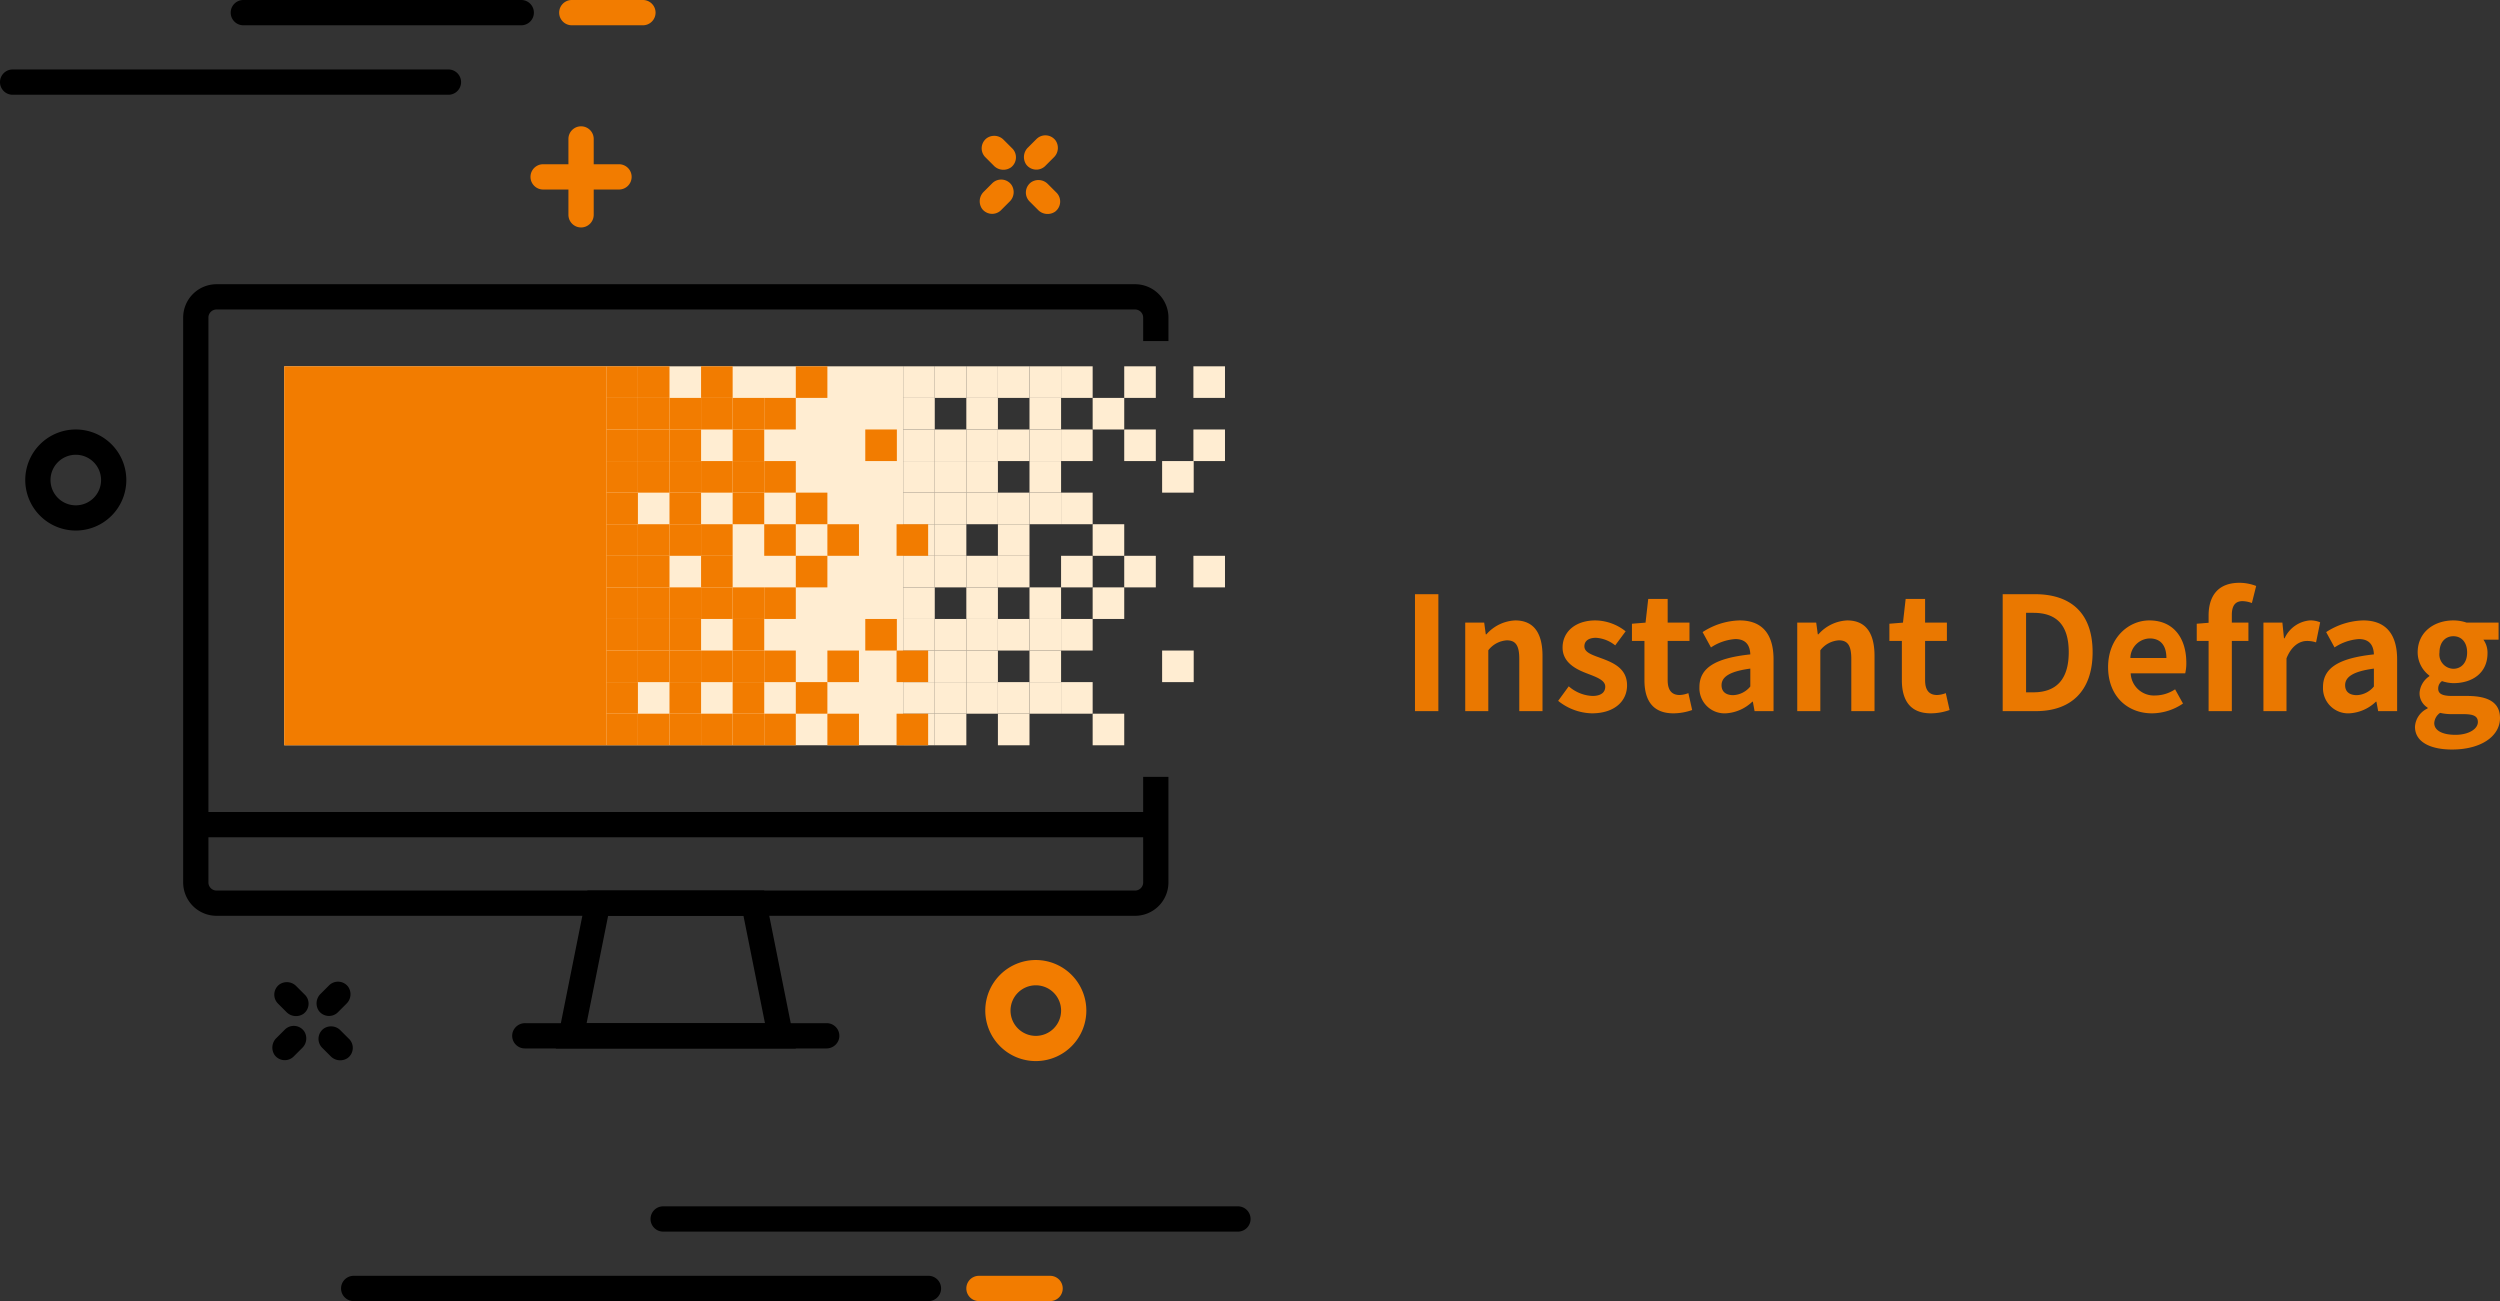 <svg xmlns="http://www.w3.org/2000/svg" width="316.4" height="164.664" viewBox="0 0 316.4 164.664">
  <rect x="0" y="0" width="316.4" height="164.664" fill="#333333" stroke="none"/>
  <g id="グループ_3339" data-name="グループ 3339" transform="translate(-130 -1341)">
    <path id="パス_3923" data-name="パス 3923" d="M-67.92,0h2.96V-14.8h-2.96Zm6.36,0h2.92V-7.7A3.218,3.218,0,0,1-56.3-8.96c1.1,0,1.58.62,1.58,2.34V0h2.94V-6.98c0-2.82-1.04-4.5-3.46-4.5a5.162,5.162,0,0,0-3.64,1.76h-.08l-.2-1.48h-2.4Zm16.02.28c2.92,0,4.46-1.58,4.46-3.54,0-2.08-1.64-2.82-3.12-3.38-1.18-.44-2.28-.74-2.28-1.56,0-.64.48-1.08,1.48-1.08a4.312,4.312,0,0,1,2.42.96l1.32-1.78a6.269,6.269,0,0,0-3.82-1.38c-2.52,0-4.16,1.42-4.16,3.44,0,1.86,1.64,2.72,3.06,3.26,1.18.46,2.34.84,2.34,1.68,0,.7-.5,1.18-1.62,1.18a4.862,4.862,0,0,1-3-1.22L-49.8-1.3A7.057,7.057,0,0,0-45.54.28Zm10.34,0a7.238,7.238,0,0,0,2.36-.42l-.48-2.14a3.272,3.272,0,0,1-1.1.24c-1,0-1.52-.6-1.52-1.88V-8.88h2.76V-11.2h-2.76v-3H-38.4l-.34,3-1.72.14v2.18h1.58v4.96C-38.88-1.4-37.86.28-35.2.28Zm6.6,0A5.266,5.266,0,0,0-25.22-1.2h.06l.22,1.2h2.4V-6.54c0-3.24-1.46-4.94-4.3-4.94A8.947,8.947,0,0,0-31.52-10l1.06,1.94a6.328,6.328,0,0,1,3.08-1.06c1.38,0,1.86.84,1.9,1.94-4.5.48-6.44,1.74-6.44,4.14A3.181,3.181,0,0,0-28.6.28Zm.96-2.3c-.86,0-1.48-.38-1.48-1.26,0-1,.92-1.74,3.64-2.1v2.26A2.969,2.969,0,0,1-27.64-2.02ZM-19.54,0h2.92V-7.7a3.218,3.218,0,0,1,2.34-1.26c1.1,0,1.58.62,1.58,2.34V0h2.94V-6.98c0-2.82-1.04-4.5-3.46-4.5a5.162,5.162,0,0,0-3.64,1.76h-.08l-.2-1.48h-2.4ZM-2.62.28A7.238,7.238,0,0,0-.26-.14L-.74-2.28a3.272,3.272,0,0,1-1.1.24c-1,0-1.52-.6-1.52-1.88V-8.88H-.6V-11.2H-3.36v-3H-5.82l-.34,3-1.72.14v2.18H-6.3v4.96C-6.3-1.4-5.28.28-2.62.28ZM6.46,0h4.22c4.36,0,7.16-2.48,7.16-7.46,0-5-2.8-7.34-7.32-7.34H6.46ZM9.42-2.38V-12.44h.92c2.76,0,4.48,1.36,4.48,4.98,0,3.6-1.72,5.08-4.48,5.08ZM25.36.28A7.065,7.065,0,0,0,29.28-.96l-1-1.8a4.616,4.616,0,0,1-2.52.78,2.943,2.943,0,0,1-3.1-2.8h6.9a5.464,5.464,0,0,0,.14-1.34c0-3.1-1.6-5.36-4.68-5.36-2.68,0-5.22,2.26-5.22,5.9C19.8-1.9,22.24.28,25.36.28Zm-2.74-7A2.525,2.525,0,0,1,25.06-9.2c1.44,0,2.12.96,2.12,2.48Zm15.92-9.12a5.872,5.872,0,0,0-2.12-.4c-2.82,0-3.9,1.8-3.9,4.14v.92l-1.5.12v2.18h1.5V0h2.94V-8.88h2.1V-11.2h-2.1v-.96c0-1.24.48-1.76,1.36-1.76a3.65,3.65,0,0,1,1.18.24ZM39.46,0h2.92V-6.68c.64-1.62,1.7-2.2,2.58-2.2a3.53,3.53,0,0,1,1.16.18l.52-2.54a3.168,3.168,0,0,0-1.32-.24,3.88,3.88,0,0,0-3.18,2.26h-.08l-.2-1.98h-2.4ZM50.32.28A5.266,5.266,0,0,0,53.7-1.2h.06L53.98,0h2.4V-6.54c0-3.24-1.46-4.94-4.3-4.94A8.947,8.947,0,0,0,47.4-10l1.06,1.94a6.328,6.328,0,0,1,3.08-1.06c1.38,0,1.86.84,1.9,1.94C48.94-6.7,47-5.44,47-3.04A3.181,3.181,0,0,0,50.32.28Zm.96-2.3c-.86,0-1.48-.38-1.48-1.26,0-1,.92-1.74,3.64-2.1v2.26A2.969,2.969,0,0,1,51.28-2.02ZM63.32,4.86c3.74,0,6.08-1.72,6.08-3.98,0-1.96-1.46-2.8-4.16-2.8h-1.9c-1.32,0-1.76-.32-1.76-.92a1.116,1.116,0,0,1,.48-.96,4.77,4.77,0,0,0,1.44.26c2.4,0,4.32-1.28,4.32-3.8a2.818,2.818,0,0,0-.52-1.7h1.92V-11.2H65.18a5.269,5.269,0,0,0-1.68-.28c-2.38,0-4.52,1.42-4.52,4.06A3.7,3.7,0,0,0,60.46-4.5v.08a2.779,2.779,0,0,0-1.24,2.1A2.123,2.123,0,0,0,60.24-.44v.1a2.719,2.719,0,0,0-1.6,2.32C58.64,3.96,60.68,4.86,63.32,4.86ZM63.5-5.36a1.817,1.817,0,0,1-1.76-2.06c0-1.32.76-2.06,1.76-2.06s1.74.74,1.74,2.06S64.48-5.36,63.5-5.36ZM63.76,3c-1.64,0-2.68-.54-2.68-1.48a1.68,1.68,0,0,1,.74-1.3,6.321,6.321,0,0,0,1.56.16h1.36c1.2,0,1.86.2,1.86,1C66.6,2.26,65.44,3,63.76,3Z" transform="translate(377 1431)" fill="#ea7800"/>
    <g id="グループ_1331" data-name="グループ 1331" transform="translate(15092.258 23333.332)">
      <path id="パス_1216" data-name="パス 1216" d="M1136.395,469a1.6,1.6,0,0,0-1.6,1.6v3.2h-3.2a1.6,1.6,0,1,0,0,3.2h3.2v3.2a1.6,1.6,0,0,0,3.2,0v-3.2h3.2a1.6,1.6,0,1,0,0-3.2h-3.2v-3.2a1.6,1.6,0,0,0-1.6-1.6Z" transform="translate(-16025.113 -22445.346)" fill="#f27c00"/>
      <path id="パス_1217" data-name="パス 1217" d="M1056.395,520.2a3.2,3.2,0,1,1-3.2,3.2,3.2,3.2,0,0,1,3.2-3.2m0-3.2a6.395,6.395,0,1,0,6.395,6.395,6.4,6.4,0,0,0-6.395-6.395Z" transform="translate(-16009.061 -22454.977)"/>
      <path id="パス_1218" data-name="パス 1218" d="M1208.395,604.2a3.2,3.2,0,1,1-3.2,3.2,3.2,3.2,0,0,1,3.2-3.2m0-3.2a6.395,6.395,0,1,0,6.395,6.395,6.4,6.4,0,0,0-6.395-6.395Z" transform="translate(-16039.561 -22471.832)" fill="#f27c00"/>
      <g id="グループ_1304" data-name="グループ 1304" transform="translate(-14927.794 -21868.094)">
        <path id="パス_1219" data-name="パス 1219" d="M1093.294,606.095l-1.078-1.078a1.66,1.66,0,0,0-2.117-.235,1.6,1.6,0,0,0-.2,2.436l1.052,1.052a1.684,1.684,0,0,0,2.172.24,1.6,1.6,0,0,0,.176-2.414Z" transform="translate(-1089.178 -604.441)"/>
        <path id="パス_1220" data-name="パス 1220" d="M1100.294,613.095l-1.078-1.078a1.66,1.66,0,0,0-2.117-.235,1.6,1.6,0,0,0-.2,2.436l1.052,1.052a1.684,1.684,0,0,0,2.172.24,1.6,1.6,0,0,0,.176-2.414Z" transform="translate(-1090.583 -605.846)"/>
        <path id="パス_1221" data-name="パス 1221" d="M1098.825,608.294l1.078-1.078a1.66,1.66,0,0,0,.235-2.117,1.6,1.6,0,0,0-2.436-.2l-1.052,1.052a1.684,1.684,0,0,0-.24,2.172,1.6,1.6,0,0,0,2.414.176Z" transform="translate(-1090.52 -604.426)"/>
        <path id="パス_1222" data-name="パス 1222" d="M1091.825,615.294l1.078-1.078a1.66,1.66,0,0,0,.235-2.117,1.6,1.6,0,0,0-2.436-.2l-1.052,1.052a1.684,1.684,0,0,0-.24,2.172,1.6,1.6,0,0,0,2.414.176Z" transform="translate(-1089.116 -605.83)"/>
      </g>
      <g id="グループ_1305" data-name="グループ 1305" transform="translate(-14838.268 -21975.205)">
        <path id="パス_1223" data-name="パス 1223" d="M1205.294,472.095l-1.078-1.078a1.66,1.66,0,0,0-2.117-.235,1.6,1.6,0,0,0-.2,2.436l1.052,1.052a1.684,1.684,0,0,0,2.172.24,1.6,1.6,0,0,0,.176-2.414Z" transform="translate(-1201.178 -470.441)" fill="#f27c00"/>
        <path id="パス_1224" data-name="パス 1224" d="M1212.294,479.095l-1.078-1.078a1.66,1.66,0,0,0-2.117-.235,1.6,1.6,0,0,0-.2,2.436l1.052,1.052a1.684,1.684,0,0,0,2.172.24,1.6,1.6,0,0,0,.176-2.414Z" transform="translate(-1202.583 -471.846)" fill="#f27c00"/>
        <path id="パス_1225" data-name="パス 1225" d="M1210.825,474.294l1.078-1.078a1.66,1.66,0,0,0,.235-2.117,1.6,1.6,0,0,0-2.436-.2l-1.052,1.052a1.684,1.684,0,0,0-.24,2.172,1.6,1.6,0,0,0,2.414.176Z" transform="translate(-1202.52 -470.426)" fill="#f27c00"/>
        <path id="パス_1226" data-name="パス 1226" d="M1203.825,481.294l1.078-1.078a1.66,1.66,0,0,0,.235-2.117,1.6,1.6,0,0,0-2.436-.2l-1.052,1.052a1.685,1.685,0,0,0-.24,2.172,1.6,1.6,0,0,0,2.414.176Z" transform="translate(-1201.116 -471.83)" fill="#f27c00"/>
      </g>
      <path id="パス_1247" data-name="パス 1247" d="M1223.339,640H1150.6a1.6,1.6,0,0,0,0,3.2h72.74a1.6,1.6,0,0,0,0-3.2Z" transform="translate(-16028.926 -22479.658)"/>
      <path id="パス_1248" data-name="パス 1248" d="M1200.6,654.2h9a1.6,1.6,0,0,0,0-3.2h-9a1.6,1.6,0,0,0,0,3.2Z" transform="translate(-16038.959 -22481.865)" fill="#f27c00"/>
      <path id="パス_1249" data-name="パス 1249" d="M1174.339,651H1101.6a1.6,1.6,0,0,0,0,3.2h72.74a1.6,1.6,0,0,0,0-3.2Z" transform="translate(-16019.094 -22481.865)"/>
      <path id="パス_1250" data-name="パス 1250" d="M1084.133,449H1119.3a1.6,1.6,0,1,1,0,3.2h-35.171a1.6,1.6,0,0,1,0-3.2Z" transform="translate(-16015.589 -22441.332)"/>
      <path id="パス_1251" data-name="パス 1251" d="M1136.133,449h9a1.6,1.6,0,0,1,0,3.2h-9a1.6,1.6,0,0,1,0-3.2Z" transform="translate(-16026.023 -22441.332)" fill="#f27c00"/>
      <path id="パス_1252" data-name="パス 1252" d="M1102.753,460H1047.6a1.6,1.6,0,1,0,0,3.2h55.154a1.6,1.6,0,0,0,0-3.2Z" transform="translate(-16008.258 -22443.539)"/>
      <path id="パス_1261" data-name="パス 1261" d="M1197.736,577.564H1077.272a1.638,1.638,0,0,0-1.584,1.078,1.6,1.6,0,0,0,1.516,2.119h120.464a1.638,1.638,0,0,0,1.584-1.078,1.6,1.6,0,0,0-1.516-2.12Z" transform="translate(-16014.198 -22467.129)"/>
      <path id="パス_1262" data-name="パス 1262" d="M1166.9,611h-38.133a1.639,1.639,0,0,0-1.584,1.078,1.6,1.6,0,0,0,1.516,2.12h38.133a1.639,1.639,0,0,0,1.584-1.078A1.6,1.6,0,0,0,1166.9,611Z" transform="translate(-16024.532 -22473.84)"/>
      <path id="パス_1263" data-name="パス 1263" d="M1157.751,593.2l2.722,13.589H1137.9l2.722-13.589h17.128m2.621-3.2H1138l-4,19.984h30.375l-4-19.984Z" transform="translate(-16025.916 -22469.625)"/>
      <rect id="長方形_7334" data-name="長方形 7334" width="3.997" height="3.997" transform="translate(-14819.976 -21945.971)" fill="#ffedd2"/>
      <rect id="長方形_7335" data-name="長方形 7335" width="3.997" height="3.997" transform="translate(-14823.972 -21941.973)" fill="#ffedd2"/>
      <rect id="長方形_7336" data-name="長方形 7336" width="3.997" height="3.997" transform="translate(-14819.976 -21937.977)" fill="#ffedd2"/>
      <rect id="長方形_7337" data-name="長方形 7337" width="3.997" height="3.997" transform="translate(-14819.976 -21921.99)" fill="#ffedd2"/>
      <rect id="長方形_7338" data-name="長方形 7338" width="3.997" height="3.997" transform="translate(-14811.221 -21945.971)" fill="#ffedd2"/>
      <rect id="長方形_7339" data-name="長方形 7339" width="3.997" height="3.997" transform="translate(-14811.221 -21937.977)" fill="#ffedd2"/>
      <rect id="長方形_7340" data-name="長方形 7340" width="3.997" height="3.997" transform="translate(-14811.221 -21921.99)" fill="#ffedd2"/>
      <rect id="長方形_7341" data-name="長方形 7341" width="3.997" height="3.997" transform="translate(-14815.18 -21933.98)" fill="#ffedd2"/>
      <rect id="長方形_7342" data-name="長方形 7342" width="3.997" height="3.997" transform="translate(-14815.18 -21910)" fill="#ffedd2"/>
      <rect id="長方形_7343" data-name="長方形 7343" width="3.997" height="3.997" transform="translate(-14831.965 -21945.971)" fill="#ffedd2"/>
      <rect id="長方形_7344" data-name="長方形 7344" width="3.997" height="3.997" transform="translate(-14831.965 -21941.973)" fill="#ffedd2"/>
      <rect id="長方形_7345" data-name="長方形 7345" width="3.997" height="3.997" transform="translate(-14831.965 -21937.977)" fill="#ffedd2"/>
      <rect id="長方形_7346" data-name="長方形 7346" width="3.997" height="3.997" transform="translate(-14831.965 -21933.98)" fill="#ffedd2"/>
      <rect id="長方形_7347" data-name="長方形 7347" width="3.997" height="3.997" transform="translate(-14831.965 -21929.984)" fill="#ffedd2"/>
      <rect id="長方形_7348" data-name="長方形 7348" width="3.997" height="3.997" transform="translate(-14831.965 -21917.994)" fill="#ffedd2"/>
      <rect id="長方形_7349" data-name="長方形 7349" width="3.997" height="3.997" transform="translate(-14831.965 -21913.996)" fill="#ffedd2"/>
      <rect id="長方形_7350" data-name="長方形 7350" width="3.997" height="3.997" transform="translate(-14831.965 -21910)" fill="#ffedd2"/>
      <rect id="長方形_7351" data-name="長方形 7351" width="3.997" height="3.997" transform="translate(-14831.965 -21906.004)" fill="#ffedd2"/>
      <rect id="長方形_7352" data-name="長方形 7352" width="3.997" height="3.997" transform="translate(-14827.969 -21945.971)" fill="#ffedd2"/>
      <rect id="長方形_7353" data-name="長方形 7353" width="3.997" height="3.997" transform="translate(-14827.969 -21937.977)" fill="#ffedd2"/>
      <rect id="長方形_7354" data-name="長方形 7354" width="3.997" height="3.997" transform="translate(-14827.969 -21929.984)" fill="#ffedd2"/>
      <rect id="長方形_7355" data-name="長方形 7355" width="3.997" height="3.997" transform="translate(-14827.969 -21921.99)" fill="#ffedd2"/>
      <rect id="長方形_7356" data-name="長方形 7356" width="3.997" height="3.997" transform="translate(-14827.969 -21913.996)" fill="#ffedd2"/>
      <rect id="長方形_7357" data-name="長方形 7357" width="3.997" height="3.997" transform="translate(-14827.969 -21906.004)" fill="#ffedd2"/>
      <rect id="長方形_7358" data-name="長方形 7358" width="3.997" height="3.997" transform="translate(-14847.952 -21945.971)" fill="#ffedd2"/>
      <rect id="長方形_7359" data-name="長方形 7359" width="3.997" height="3.997" transform="translate(-14847.952 -21941.973)" fill="#ffedd2"/>
      <rect id="長方形_7360" data-name="長方形 7360" width="3.997" height="3.997" transform="translate(-14847.952 -21937.977)" fill="#ffedd2"/>
      <rect id="長方形_7361" data-name="長方形 7361" width="3.997" height="3.997" transform="translate(-14847.952 -21933.98)" fill="#ffedd2"/>
      <rect id="長方形_7362" data-name="長方形 7362" width="3.997" height="3.997" transform="translate(-14847.952 -21929.984)" fill="#ffedd2"/>
      <rect id="長方形_7363" data-name="長方形 7363" width="3.997" height="3.997" transform="translate(-14847.952 -21925.986)" fill="#ffedd2"/>
      <rect id="長方形_7364" data-name="長方形 7364" width="3.997" height="3.997" transform="translate(-14847.952 -21921.99)" fill="#ffedd2"/>
      <rect id="長方形_7365" data-name="長方形 7365" width="3.997" height="3.997" transform="translate(-14847.952 -21917.994)" fill="#ffedd2"/>
      <rect id="長方形_7366" data-name="長方形 7366" width="3.997" height="3.997" transform="translate(-14847.952 -21913.996)" fill="#ffedd2"/>
      <rect id="長方形_7367" data-name="長方形 7367" width="3.997" height="3.997" transform="translate(-14847.952 -21910)" fill="#ffedd2"/>
      <rect id="長方形_7368" data-name="長方形 7368" width="3.997" height="3.997" transform="translate(-14847.952 -21906.004)" fill="#ffedd2"/>
      <rect id="長方形_7369" data-name="長方形 7369" width="3.997" height="3.997" transform="translate(-14847.952 -21902.006)" fill="#ffedd2"/>
      <rect id="長方形_7370" data-name="長方形 7370" width="78.335" height="47.96" transform="translate(-14926.287 -21945.971)" fill="#ffedd2"/>
      <rect id="長方形_7371" data-name="長方形 7371" width="3.997" height="3.997" transform="translate(-14839.959 -21945.971)" fill="#ffedd2"/>
      <rect id="長方形_7372" data-name="長方形 7372" width="3.997" height="3.997" transform="translate(-14839.959 -21941.973)" fill="#ffedd2"/>
      <rect id="長方形_7373" data-name="長方形 7373" width="3.997" height="3.997" transform="translate(-14839.959 -21937.977)" fill="#ffedd2"/>
      <rect id="長方形_7374" data-name="長方形 7374" width="3.997" height="3.997" transform="translate(-14839.959 -21933.98)" fill="#ffedd2"/>
      <rect id="長方形_7375" data-name="長方形 7375" width="3.997" height="3.997" transform="translate(-14839.959 -21929.984)" fill="#ffedd2"/>
      <rect id="長方形_7376" data-name="長方形 7376" width="3.997" height="3.997" transform="translate(-14839.959 -21921.99)" fill="#ffedd2"/>
      <rect id="長方形_7377" data-name="長方形 7377" width="3.997" height="3.997" transform="translate(-14839.959 -21917.994)" fill="#ffedd2"/>
      <rect id="長方形_7378" data-name="長方形 7378" width="3.997" height="3.997" transform="translate(-14839.959 -21913.996)" fill="#ffedd2"/>
      <rect id="長方形_7379" data-name="長方形 7379" width="3.997" height="3.997" transform="translate(-14839.959 -21910)" fill="#ffedd2"/>
      <rect id="長方形_7380" data-name="長方形 7380" width="3.997" height="3.997" transform="translate(-14839.959 -21906.004)" fill="#ffedd2"/>
      <rect id="長方形_7381" data-name="長方形 7381" width="3.997" height="3.997" transform="translate(-14835.962 -21945.971)" fill="#ffedd2"/>
      <rect id="長方形_7382" data-name="長方形 7382" width="3.997" height="3.997" transform="translate(-14835.962 -21937.977)" fill="#ffedd2"/>
      <rect id="長方形_7383" data-name="長方形 7383" width="3.997" height="3.997" transform="translate(-14835.962 -21929.984)" fill="#ffedd2"/>
      <rect id="長方形_7384" data-name="長方形 7384" width="3.997" height="3.997" transform="translate(-14835.962 -21925.986)" fill="#ffedd2"/>
      <rect id="長方形_7385" data-name="長方形 7385" width="3.997" height="3.997" transform="translate(-14835.962 -21921.99)" fill="#ffedd2"/>
      <rect id="長方形_7386" data-name="長方形 7386" width="3.997" height="3.997" transform="translate(-14835.962 -21913.996)" fill="#ffedd2"/>
      <rect id="長方形_7387" data-name="長方形 7387" width="3.997" height="3.997" transform="translate(-14835.962 -21906.004)" fill="#ffedd2"/>
      <rect id="長方形_7388" data-name="長方形 7388" width="3.997" height="3.997" transform="translate(-14835.962 -21902.006)" fill="#ffedd2"/>
      <rect id="長方形_7389" data-name="長方形 7389" width="3.997" height="3.997" transform="translate(-14823.972 -21925.986)" fill="#ffedd2"/>
      <rect id="長方形_7390" data-name="長方形 7390" width="3.997" height="3.997" transform="translate(-14823.972 -21917.994)" fill="#ffedd2"/>
      <rect id="長方形_7391" data-name="長方形 7391" width="3.997" height="3.997" transform="translate(-14823.972 -21902.006)" fill="#ffedd2"/>
      <rect id="長方形_7392" data-name="長方形 7392" width="3.997" height="3.997" transform="translate(-14843.955 -21945.971)" fill="#ffedd2"/>
      <rect id="長方形_7393" data-name="長方形 7393" width="3.997" height="3.997" transform="translate(-14843.955 -21937.977)" fill="#ffedd2"/>
      <rect id="長方形_7394" data-name="長方形 7394" width="3.997" height="3.997" transform="translate(-14843.955 -21933.98)" fill="#ffedd2"/>
      <rect id="長方形_7395" data-name="長方形 7395" width="3.997" height="3.997" transform="translate(-14843.955 -21929.984)" fill="#ffedd2"/>
      <rect id="長方形_7396" data-name="長方形 7396" width="3.997" height="3.997" transform="translate(-14843.955 -21925.986)" fill="#ffedd2"/>
      <rect id="長方形_7397" data-name="長方形 7397" width="3.997" height="3.997" transform="translate(-14843.955 -21921.99)" fill="#ffedd2"/>
      <rect id="長方形_7398" data-name="長方形 7398" width="3.997" height="3.997" transform="translate(-14843.955 -21913.996)" fill="#ffedd2"/>
      <rect id="長方形_7399" data-name="長方形 7399" width="3.997" height="3.997" transform="translate(-14843.955 -21910)" fill="#ffedd2"/>
      <rect id="長方形_7400" data-name="長方形 7400" width="3.997" height="3.997" transform="translate(-14843.955 -21906.004)" fill="#ffedd2"/>
      <rect id="長方形_7401" data-name="長方形 7401" width="3.997" height="3.997" transform="translate(-14843.955 -21902.006)" fill="#ffedd2"/>
      <rect id="長方形_7402" data-name="長方形 7402" width="3.997" height="3.997" transform="translate(-14857.544 -21902.006)" fill="#f27c00"/>
      <rect id="長方形_7403" data-name="長方形 7403" width="3.997" height="3.997" transform="translate(-14861.541 -21906.004)" fill="#f27c00"/>
      <rect id="長方形_7404" data-name="長方形 7404" width="3.997" height="3.997" transform="translate(-14857.544 -21910)" fill="#f27c00"/>
      <rect id="長方形_7405" data-name="長方形 7405" width="3.997" height="3.997" transform="translate(-14857.544 -21925.986)" fill="#f27c00"/>
      <rect id="長方形_7406" data-name="長方形 7406" width="3.997" height="3.997" transform="translate(-14848.789 -21902.006)" fill="#f27c00"/>
      <rect id="長方形_7407" data-name="長方形 7407" width="3.997" height="3.997" transform="translate(-14848.789 -21910)" fill="#f27c00"/>
      <rect id="長方形_7408" data-name="長方形 7408" width="3.997" height="3.997" transform="translate(-14848.789 -21925.986)" fill="#f27c00"/>
      <rect id="長方形_7409" data-name="長方形 7409" width="3.997" height="3.997" transform="translate(-14852.748 -21913.996)" fill="#f27c00"/>
      <rect id="長方形_7410" data-name="長方形 7410" width="3.997" height="3.997" transform="translate(-14852.748 -21937.977)" fill="#f27c00"/>
      <rect id="長方形_7411" data-name="長方形 7411" width="3.997" height="3.997" transform="translate(-14869.534 -21902.006)" fill="#f27c00"/>
      <rect id="長方形_7412" data-name="長方形 7412" width="3.997" height="3.997" transform="translate(-14869.534 -21906.004)" fill="#f27c00"/>
      <rect id="長方形_7413" data-name="長方形 7413" width="3.997" height="3.997" transform="translate(-14869.534 -21910)" fill="#f27c00"/>
      <rect id="長方形_7414" data-name="長方形 7414" width="3.997" height="3.997" transform="translate(-14869.534 -21913.996)" fill="#f27c00"/>
      <rect id="長方形_7415" data-name="長方形 7415" width="3.997" height="3.997" transform="translate(-14869.534 -21917.994)" fill="#f27c00"/>
      <rect id="長方形_7416" data-name="長方形 7416" width="3.997" height="3.997" transform="translate(-14869.534 -21929.984)" fill="#f27c00"/>
      <rect id="長方形_7417" data-name="長方形 7417" width="3.997" height="3.997" transform="translate(-14869.534 -21933.98)" fill="#f27c00"/>
      <rect id="長方形_7418" data-name="長方形 7418" width="3.997" height="3.997" transform="translate(-14869.534 -21937.977)" fill="#f27c00"/>
      <rect id="長方形_7419" data-name="長方形 7419" width="3.997" height="3.997" transform="translate(-14869.534 -21941.973)" fill="#f27c00"/>
      <rect id="長方形_7420" data-name="長方形 7420" width="3.997" height="3.997" transform="translate(-14865.538 -21902.006)" fill="#f27c00"/>
      <rect id="長方形_7421" data-name="長方形 7421" width="3.997" height="3.997" transform="translate(-14865.538 -21910)" fill="#f27c00"/>
      <rect id="長方形_7422" data-name="長方形 7422" width="3.997" height="3.997" transform="translate(-14865.538 -21917.994)" fill="#f27c00"/>
      <rect id="長方形_7423" data-name="長方形 7423" width="3.997" height="3.997" transform="translate(-14865.538 -21925.986)" fill="#f27c00"/>
      <rect id="長方形_7424" data-name="長方形 7424" width="3.997" height="3.997" transform="translate(-14865.538 -21933.98)" fill="#f27c00"/>
      <rect id="長方形_7425" data-name="長方形 7425" width="3.997" height="3.997" transform="translate(-14865.538 -21941.973)" fill="#f27c00"/>
      <rect id="長方形_7426" data-name="長方形 7426" width="3.997" height="3.997" transform="translate(-14885.521 -21902.006)" fill="#f27c00"/>
      <rect id="長方形_7427" data-name="長方形 7427" width="3.997" height="3.997" transform="translate(-14885.521 -21906.004)" fill="#f27c00"/>
      <rect id="長方形_7428" data-name="長方形 7428" width="3.997" height="3.997" transform="translate(-14885.521 -21910)" fill="#f27c00"/>
      <rect id="長方形_7429" data-name="長方形 7429" width="3.997" height="3.997" transform="translate(-14885.521 -21913.996)" fill="#f27c00"/>
      <rect id="長方形_7430" data-name="長方形 7430" width="3.997" height="3.997" transform="translate(-14885.521 -21917.994)" fill="#f27c00"/>
      <rect id="長方形_7431" data-name="長方形 7431" width="3.997" height="3.997" transform="translate(-14885.521 -21921.99)" fill="#f27c00"/>
      <rect id="長方形_7432" data-name="長方形 7432" width="3.997" height="3.997" transform="translate(-14885.521 -21925.986)" fill="#f27c00"/>
      <rect id="長方形_7433" data-name="長方形 7433" width="3.997" height="3.997" transform="translate(-14885.521 -21929.984)" fill="#f27c00"/>
      <rect id="長方形_7434" data-name="長方形 7434" width="3.997" height="3.997" transform="translate(-14885.521 -21933.98)" fill="#f27c00"/>
      <rect id="長方形_7435" data-name="長方形 7435" width="3.997" height="3.997" transform="translate(-14885.521 -21937.977)" fill="#f27c00"/>
      <rect id="長方形_7436" data-name="長方形 7436" width="3.997" height="3.997" transform="translate(-14885.521 -21941.973)" fill="#f27c00"/>
      <rect id="長方形_7437" data-name="長方形 7437" width="3.997" height="3.997" transform="translate(-14885.521 -21945.971)" fill="#f27c00"/>
      <rect id="長方形_7438" data-name="長方形 7438" width="3.997" height="3.997" transform="translate(-14877.527 -21902.006)" fill="#f27c00"/>
      <rect id="長方形_7439" data-name="長方形 7439" width="3.997" height="3.997" transform="translate(-14877.527 -21906.004)" fill="#f27c00"/>
      <rect id="長方形_7440" data-name="長方形 7440" width="3.997" height="3.997" transform="translate(-14877.527 -21910)" fill="#f27c00"/>
      <rect id="長方形_7441" data-name="長方形 7441" width="3.997" height="3.997" transform="translate(-14877.527 -21913.996)" fill="#f27c00"/>
      <rect id="長方形_7442" data-name="長方形 7442" width="3.997" height="3.997" transform="translate(-14877.527 -21917.994)" fill="#f27c00"/>
      <rect id="長方形_7443" data-name="長方形 7443" width="3.997" height="3.997" transform="translate(-14877.527 -21925.986)" fill="#f27c00"/>
      <rect id="長方形_7444" data-name="長方形 7444" width="3.997" height="3.997" transform="translate(-14877.527 -21929.984)" fill="#f27c00"/>
      <rect id="長方形_7445" data-name="長方形 7445" width="3.997" height="3.997" transform="translate(-14877.527 -21933.98)" fill="#f27c00"/>
      <rect id="長方形_7446" data-name="長方形 7446" width="3.997" height="3.997" transform="translate(-14877.527 -21937.977)" fill="#f27c00"/>
      <rect id="長方形_7447" data-name="長方形 7447" width="3.997" height="3.997" transform="translate(-14877.527 -21941.973)" fill="#f27c00"/>
      <rect id="長方形_7448" data-name="長方形 7448" width="3.997" height="3.997" transform="translate(-14873.531 -21902.006)" fill="#f27c00"/>
      <rect id="長方形_7449" data-name="長方形 7449" width="3.997" height="3.997" transform="translate(-14873.531 -21910)" fill="#f27c00"/>
      <rect id="長方形_7450" data-name="長方形 7450" width="3.997" height="3.997" transform="translate(-14873.531 -21917.994)" fill="#f27c00"/>
      <rect id="長方形_7451" data-name="長方形 7451" width="3.997" height="3.997" transform="translate(-14873.531 -21921.99)" fill="#f27c00"/>
      <rect id="長方形_7452" data-name="長方形 7452" width="3.997" height="3.997" transform="translate(-14873.531 -21925.986)" fill="#f27c00"/>
      <rect id="長方形_7453" data-name="長方形 7453" width="3.997" height="3.997" transform="translate(-14873.531 -21933.98)" fill="#f27c00"/>
      <rect id="長方形_7454" data-name="長方形 7454" width="3.997" height="3.997" transform="translate(-14873.531 -21941.973)" fill="#f27c00"/>
      <rect id="長方形_7455" data-name="長方形 7455" width="3.997" height="3.997" transform="translate(-14873.531 -21945.971)" fill="#f27c00"/>
      <rect id="長方形_7456" data-name="長方形 7456" width="3.997" height="3.997" transform="translate(-14861.541 -21921.99)" fill="#f27c00"/>
      <rect id="長方形_7457" data-name="長方形 7457" width="3.997" height="3.997" transform="translate(-14861.541 -21929.984)" fill="#f27c00"/>
      <rect id="長方形_7458" data-name="長方形 7458" width="3.997" height="3.997" transform="translate(-14861.541 -21945.971)" fill="#f27c00"/>
      <rect id="長方形_7459" data-name="長方形 7459" width="3.997" height="3.997" transform="translate(-14881.524 -21902.006)" fill="#f27c00"/>
      <rect id="長方形_7460" data-name="長方形 7460" width="3.997" height="3.997" transform="translate(-14881.524 -21910)" fill="#f27c00"/>
      <rect id="長方形_7461" data-name="長方形 7461" width="3.997" height="3.997" transform="translate(-14881.524 -21913.996)" fill="#f27c00"/>
      <rect id="長方形_7462" data-name="長方形 7462" width="3.997" height="3.997" transform="translate(-14881.524 -21917.994)" fill="#f27c00"/>
      <rect id="長方形_7463" data-name="長方形 7463" width="3.997" height="3.997" transform="translate(-14881.524 -21921.99)" fill="#f27c00"/>
      <rect id="長方形_7464" data-name="長方形 7464" width="3.997" height="3.997" transform="translate(-14881.524 -21925.986)" fill="#f27c00"/>
      <rect id="長方形_7465" data-name="長方形 7465" width="3.997" height="3.997" transform="translate(-14881.524 -21933.98)" fill="#f27c00"/>
      <rect id="長方形_7466" data-name="長方形 7466" width="3.997" height="3.997" transform="translate(-14881.524 -21937.977)" fill="#f27c00"/>
      <rect id="長方形_7467" data-name="長方形 7467" width="3.997" height="3.997" transform="translate(-14881.524 -21941.973)" fill="#f27c00"/>
      <rect id="長方形_7468" data-name="長方形 7468" width="3.997" height="3.997" transform="translate(-14881.524 -21945.971)" fill="#f27c00"/>
      <g id="グループ_1325" data-name="グループ 1325" transform="translate(-14939.077 -21956.361)">
        <path id="パス_1395" data-name="パス 1395" d="M1196.5,569.709a1.029,1.029,0,0,1-1.028,1.028H1079.225a1.029,1.029,0,0,1-1.028-1.028V498.225a1.029,1.029,0,0,1,1.028-1.028h116.246a1.029,1.029,0,0,1,1.028,1.028v2.969h3.2v-2.969a4.225,4.225,0,0,0-4.225-4.225H1079.225a4.225,4.225,0,0,0-4.225,4.225v71.483a4.225,4.225,0,0,0,4.225,4.225h116.246a4.225,4.225,0,0,0,4.225-4.225v-13.36h-3.2Z" transform="translate(-1075 -494)"/>
      </g>
      <rect id="長方形_7469" data-name="長方形 7469" width="40.766" height="47.96" transform="translate(-14926.287 -21945.971)" fill="#f27c00"/>
    </g>
  </g>
</svg>
